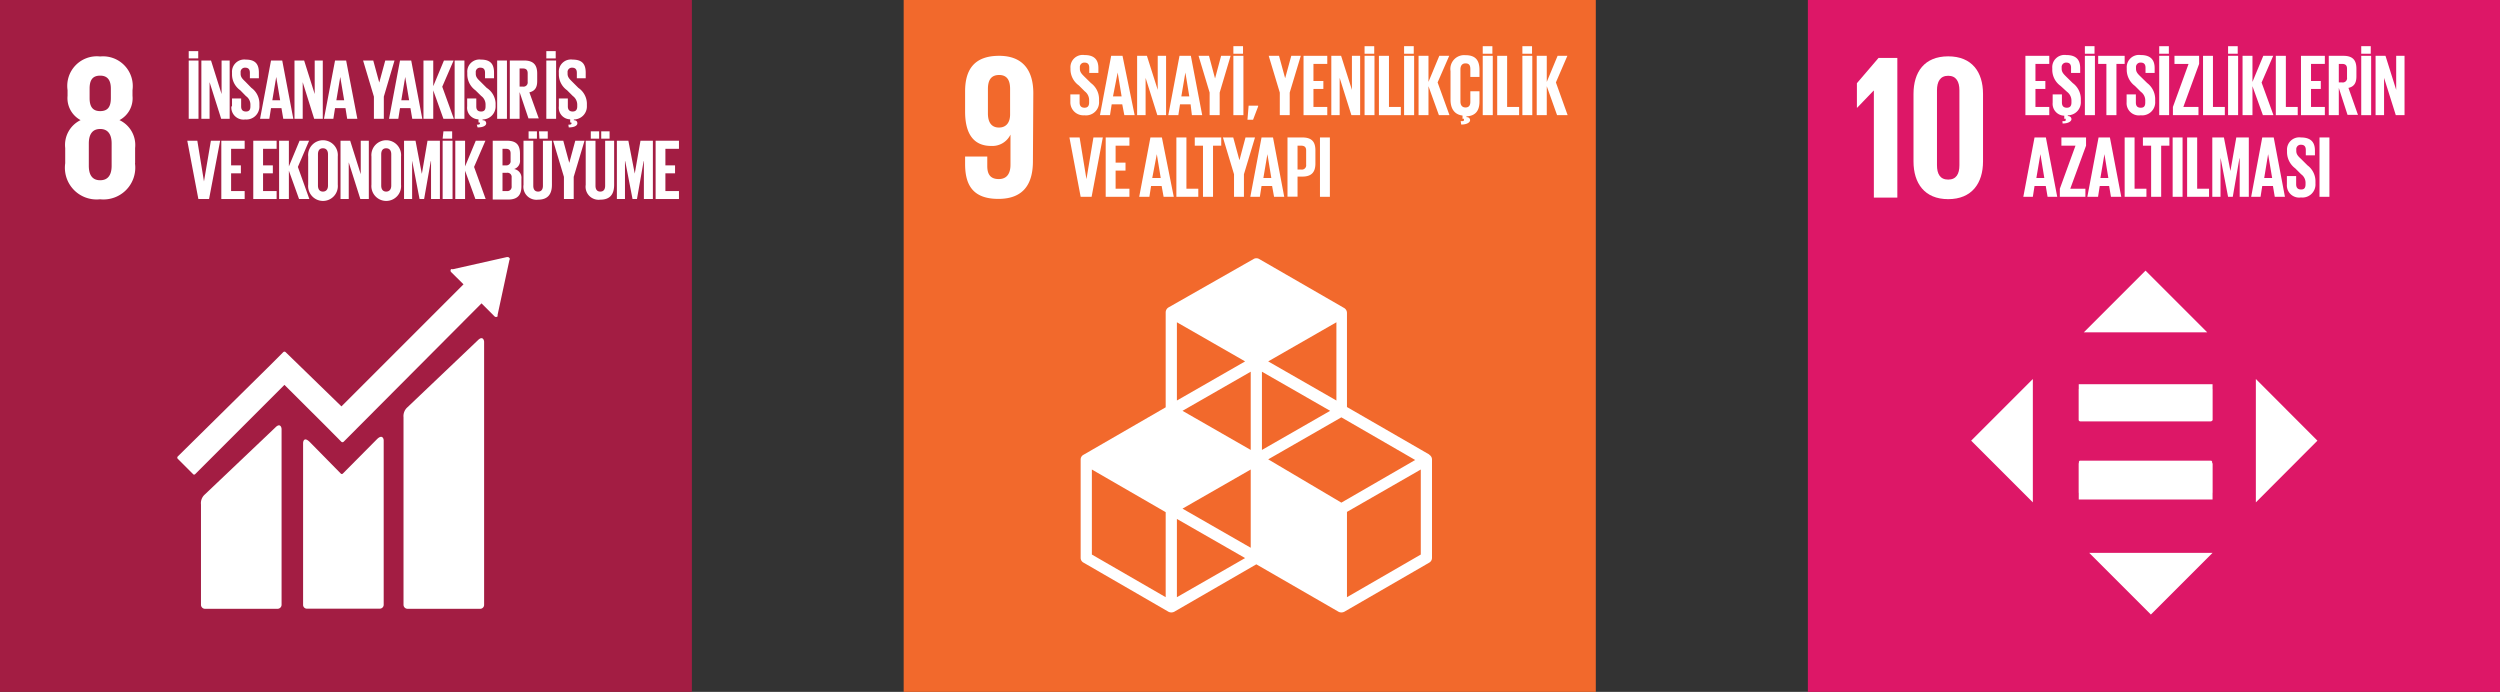 <svg xmlns="http://www.w3.org/2000/svg" viewBox="0 0 191.69 53.05"><rect x="0" y="0" width="191.69" height="53.05" fill="#333333" stroke="none"/><g id="Layer_2" data-name="Layer 2"><g id="Layer_1-2" data-name="Layer 1"><rect width="53.05" height="53.05" fill="#a31d43"/><path d="M8.56,12.71c0,.65-.24,1.11-.88,1.11s-.87-.46-.87-1.11V11c0-.65.24-1.11.87-1.11s.88.46.88,1.11ZM6.87,6.8c0-.65.22-1,.81-1s.82.38.82,1v.72c0,.65-.22,1-.82,1s-.81-.38-.81-1Zm3.49,5.72V11.35a2.11,2.11,0,0,0-1.2-2.14,1.89,1.89,0,0,0,1-1.86V6.91A2.28,2.28,0,0,0,7.68,4.33a2.27,2.27,0,0,0-2.5,2.58v.44a1.91,1.91,0,0,0,1,1.86A2.11,2.11,0,0,0,5,11.35v1.17a2.43,2.43,0,0,0,2.67,2.76,2.44,2.44,0,0,0,2.68-2.76" fill="#fff"/><path d="M36.64,26.09l-5.39,5.13a.9.9,0,0,0-.31.77V46.37a.31.31,0,0,0,.31.31h5.57a.3.3,0,0,0,.3-.31V26.22c0-.17-.13-.48-.48-.13" fill="#fff"/><path d="M21.11,32.78l-5.4,5.13a.89.89,0,0,0-.3.77v7.69a.31.31,0,0,0,.3.31h5.57a.31.31,0,0,0,.31-.31V32.91c0-.18-.13-.49-.48-.13" fill="#fff"/><path d="M39.09,19.87a.13.13,0,0,0-.05-.11.16.16,0,0,0-.1-.05h-.07l-4.13.93h-.07a.12.12,0,0,0-.08,0,.16.16,0,0,0,0,.22l0,0,.95.94-9.36,9.36L21.9,27a.13.13,0,0,0-.18,0l-1.17,1.17h0L13.63,35a.13.13,0,0,0,0,.18l1.17,1.17a.11.11,0,0,0,.17,0l6.84-6.84L25,32.69h0l1.17,1.18a.13.13,0,0,0,.18,0L36.92,23.26l1,1a.17.17,0,0,0,.23,0,.18.18,0,0,0,0-.1h0l.91-4.22Z" fill="#fff"/><path d="M28.9,33.68l-2.61,2.63a.11.11,0,0,1-.16,0l-2.37-2.41c-.43-.43-.52-.08-.52.09V46.37a.29.29,0,0,0,.3.3h5.57a.3.3,0,0,0,.31-.3V33.77c0-.16-.13-.48-.52-.09" fill="#fff"/><path d="M14.47,9.11h.75V4.64h-.75Zm0-4.63h.73V3.92h-.73Z" fill="#fff"/><polygon points="16.07 6.3 16.07 9.11 15.44 9.11 15.44 4.64 16.18 4.64 16.99 7.21 16.99 4.64 17.61 4.64 17.61 9.11 16.96 9.11 16.07 6.3" fill="#fff"/><path d="M17.79,8.15v-.6h.7v.61c0,.25.11.39.37.39s.34-.15.34-.39V8a.79.79,0,0,0-.34-.63l-.44-.45a1.49,1.49,0,0,1-.63-1.19V5.57a.94.94,0,0,1,1.06-1c.75,0,1,.37,1,1V6h-.69V5.58c0-.26-.12-.39-.35-.39a.33.33,0,0,0-.36.37v.1c0,.25.14.39.36.6l.47.48a1.49,1.49,0,0,1,.61,1.16v.21a1,1,0,0,1-1.09,1.05.93.93,0,0,1-1.06-1" fill="#fff"/><path d="M20.88,7.69h.6l-.3-1.79h0Zm-.94,1.42.84-4.47h.86l.85,4.47h-.77l-.14-.82h-.8l-.13.82Z" fill="#fff"/><polygon points="23.21 6.3 23.21 9.11 22.58 9.11 22.58 4.64 23.32 4.64 24.13 7.21 24.13 4.64 24.75 4.64 24.75 9.11 24.09 9.11 23.21 6.3" fill="#fff"/><path d="M25.79,7.69h.6l-.3-1.79h0Zm-.95,1.42.85-4.47h.85l.86,4.47h-.78l-.13-.82h-.8l-.13.82Z" fill="#fff"/><polygon points="29.43 7.41 29.43 9.11 28.67 9.11 28.67 7.41 27.84 4.64 28.62 4.64 29.08 6.33 29.08 6.33 29.54 4.64 30.25 4.64 29.43 7.41" fill="#fff"/><path d="M30.77,7.69h.6l-.3-1.79h0Zm-.94,1.42.84-4.47h.86l.85,4.47h-.77l-.14-.82h-.8l-.13.82Z" fill="#fff"/><polygon points="33.22 6.93 33.22 9.11 32.47 9.11 32.47 4.64 33.22 4.64 33.22 6.61 34.04 4.64 34.78 4.64 33.91 6.65 34.8 9.11 34 9.11 33.22 6.93" fill="#fff"/><rect x="34.86" y="4.64" width="0.75" height="4.47" fill="#fff"/><path d="M36.56,9.56c.21,0,.24-.05.24-.1s0-.07-.11-.07h0V9.15a.89.89,0,0,1-.87-1v-.6h.7v.61c0,.25.11.39.37.39s.34-.15.34-.39V8a.81.81,0,0,0-.33-.64l-.45-.44a1.51,1.51,0,0,1-.62-1.19V5.57a.93.93,0,0,1,1.05-1c.75,0,1,.37,1,1V6h-.69V5.58c0-.26-.11-.39-.35-.39a.33.33,0,0,0-.36.37v.1c0,.25.14.39.36.6l.48.48A1.49,1.49,0,0,1,38,7.9v.21a1,1,0,0,1-1,1.05v.06c.18,0,.28.09.28.24s-.19.31-.66.31Z" fill="#fff"/><rect x="38.12" y="4.64" width="0.75" height="4.47" fill="#fff"/><path d="M39.84,5.25V6.64h.25a.32.32,0,0,0,.37-.36V5.62c0-.25-.11-.37-.37-.37Zm0,1.81V9.11h-.75V4.64h1.1c.75,0,1,.38,1,1v.58c0,.48-.17.76-.6.86l.72,2h-.79Z" fill="#fff"/><path d="M41.89,9.11h.75V4.64h-.75Zm0-4.63h.72V3.92h-.72Z" fill="#fff"/><path d="M43.58,9.56c.21,0,.24-.05.24-.1s0-.07-.1-.07h0V9.15a.89.89,0,0,1-.87-1v-.6h.69v.61c0,.25.12.39.37.39s.35-.15.35-.39V8a.83.83,0,0,0-.34-.64l-.44-.44a1.49,1.49,0,0,1-.63-1.19V5.57a.93.93,0,0,1,1.06-1c.75,0,1,.37,1,1V6h-.68V5.58q0-.39-.36-.39a.33.33,0,0,0-.35.37v.1c0,.25.14.39.35.6l.48.48A1.49,1.49,0,0,1,45,7.9v.21a1,1,0,0,1-1,1.05v.06c.18,0,.27.09.27.24s-.19.31-.66.31Z" fill="#fff"/><polygon points="16.88 10.79 16.03 15.26 15.21 15.26 14.36 10.79 15.13 10.79 15.64 13.91 15.64 13.91 16.17 10.79 16.88 10.79" fill="#fff"/><polygon points="16.97 10.79 16.97 15.26 18.76 15.26 18.76 14.65 17.72 14.65 17.72 13.29 18.47 13.29 18.47 12.68 17.72 12.68 17.72 11.41 18.76 11.41 18.76 10.79 16.97 10.79" fill="#fff"/><polygon points="19.42 10.79 19.42 15.26 21.21 15.26 21.21 14.65 20.17 14.65 20.17 13.29 20.92 13.29 20.92 12.68 20.17 12.68 20.17 11.41 21.21 11.41 21.21 10.79 19.42 10.79" fill="#fff"/><polygon points="22.15 13.09 22.15 15.26 21.4 15.26 21.4 10.79 22.15 10.79 22.15 12.76 22.97 10.79 23.7 10.79 22.84 12.8 23.72 15.26 22.93 15.26 22.15 13.09" fill="#fff"/><path d="M25.15,14.23v-2.4c0-.27-.12-.46-.39-.46s-.38.19-.38.46v2.4c0,.27.12.46.38.46s.39-.19.39-.46m-1.52-.12V12a1.14,1.14,0,1,1,2.27,0v2.16a1.14,1.14,0,1,1-2.27,0" fill="#fff"/><polygon points="26.74 12.45 26.74 15.26 26.11 15.26 26.11 10.79 26.85 10.79 27.66 13.36 27.66 10.79 28.28 10.79 28.28 15.26 27.63 15.26 26.74 12.45" fill="#fff"/><path d="M30,14.23v-2.4c0-.27-.12-.46-.39-.46s-.38.19-.38.46v2.4c0,.27.12.46.38.46s.39-.19.39-.46m-1.52-.12V12a1.14,1.14,0,1,1,2.27,0v2.16a1.14,1.14,0,1,1-2.27,0" fill="#fff"/><polygon points="33.05 12.36 33.03 12.36 32.52 15.26 32.17 15.26 31.61 12.36 31.6 12.36 31.6 15.26 30.98 15.26 30.98 10.79 31.86 10.79 32.34 13.31 32.35 13.31 32.78 10.79 33.73 10.79 33.73 15.26 33.05 15.26 33.05 12.36" fill="#fff"/><path d="M33.94,15.26h.76V10.79h-.76Zm0-4.63h.73v-.56H34Z" fill="#fff"/><polygon points="35.66 13.09 35.66 15.26 34.91 15.26 34.91 10.79 35.66 10.79 35.66 12.76 36.48 10.79 37.22 10.79 36.35 12.8 37.24 15.26 36.45 15.26 35.66 13.09" fill="#fff"/><path d="M38.53,13.25v1.4h.33a.33.33,0,0,0,.37-.37v-.67a.32.32,0,0,0-.37-.36Zm0-.57h.27a.32.32,0,0,0,.35-.36v-.55c0-.25-.11-.36-.36-.36h-.26Zm-.75-1.89h1.09c.75,0,1,.35,1,1v.46a.65.65,0,0,1-.45.71.68.68,0,0,1,.56.75v.59c0,.63-.28,1-1,1H37.78Z" fill="#fff"/><path d="M41.33,10.07H42v.56h-.64Zm-.8,0h.64v.56h-.64Zm1.79.72v3.38c0,.7-.3,1.14-1.06,1.14a1,1,0,0,1-1.12-1.14V10.79h.75v3.45c0,.27.11.45.37.45s.37-.18.37-.45V10.79Z" fill="#fff"/><polygon points="43.99 13.56 43.99 15.26 43.24 15.26 43.24 13.56 42.41 10.79 43.19 10.79 43.65 12.49 43.65 12.49 44.11 10.79 44.82 10.79 43.99 13.56" fill="#fff"/><path d="M46.1,10.07h.64v.56H46.1Zm-.8,0h.64v.56H45.3Zm1.79.72v3.38c0,.7-.29,1.14-1.06,1.14a1,1,0,0,1-1.12-1.14V10.79h.75v3.45c0,.27.11.45.37.45s.37-.18.37-.45V10.79Z" fill="#fff"/><polygon points="49.37 12.36 49.35 12.36 48.84 15.26 48.5 15.26 47.94 12.36 47.92 12.36 47.92 15.26 47.3 15.26 47.3 10.79 48.18 10.79 48.67 13.31 48.67 13.31 49.11 10.79 50.06 10.79 50.06 15.26 49.37 15.26 49.37 12.36" fill="#fff"/><polygon points="50.27 10.79 50.27 15.26 52.06 15.26 52.06 14.65 51.02 14.65 51.02 13.29 51.76 13.29 51.76 12.68 51.02 12.68 51.02 11.41 52.06 11.41 52.06 10.79 50.27 10.79" fill="#fff"/><rect x="69.29" width="53.07" height="53.05" fill="#f2692c"/><path d="M77.45,8.78c0,.6-.29,1-.85,1s-.85-.38-.85-1.08V6.82c0-.68.25-1.07.86-1.07s.84.41.84,1.07Zm1.78-1.64c0-1.66-.73-2.86-2.62-2.86S74,5.32,74,7V8.56c0,1.75.69,2.63,2,2.63a1.54,1.54,0,0,0,1.48-.87h0v2.31c0,.64-.25,1.1-.9,1.1s-.88-.38-.88-1V12H74v.57c0,1.57.56,2.68,2.55,2.68s2.65-1.22,2.65-2.89Z" fill="#fff"/><path d="M108.94,42.52l-5.66,3.27V39.25L108.94,36Zm-18.7,3.27v-6l5.23,3Zm-.86,0-5.66-3.27V36l5.66,3.27Zm6.09-18.08-5.23,3v-6Zm7,3-5.23-3,5.23-3Zm-5.23,4.51L102.85,32l5.66,3.27-5.66,3.27ZM95.9,34.5l-5.23-3,5.23-3Zm6.09-3-5.23,3v-6ZM95.9,42l-5.23-3,5.23-3Zm13.69-7.15-6.31-3.64V24a.44.44,0,0,0-.21-.38l-6.52-3.76a.42.42,0,0,0-.43,0L89.6,23.57a.45.45,0,0,0-.22.38v7.28l-6.3,3.64a.41.41,0,0,0-.22.37v7.53a.41.41,0,0,0,.22.37l6.52,3.77a.5.5,0,0,0,.21.05.54.54,0,0,0,.22-.05l6.3-3.64,6.31,3.64a.5.5,0,0,0,.21.05.54.54,0,0,0,.22-.05l6.52-3.77a.42.42,0,0,0,.21-.37V35.24a.42.42,0,0,0-.21-.37" fill="#fff"/><path d="M82.07,7.85V7.24h.71v.62c0,.26.12.4.38.4s.35-.16.35-.4V7.69A.84.84,0,0,0,83.17,7l-.45-.45a1.52,1.52,0,0,1-.64-1.21V5.22a.94.94,0,0,1,1.07-1c.77,0,1.07.37,1.07,1v.37h-.7v-.4q0-.39-.36-.39a.34.34,0,0,0-.36.38v.09c0,.26.14.4.36.62l.49.48a1.53,1.53,0,0,1,.62,1.18v.22a1,1,0,0,1-1.12,1.07,1,1,0,0,1-1.08-1" fill="#fff"/><path d="M85.34,7.39H86l-.3-1.83h0Zm-1,1.44.86-4.55h.87L87,8.83h-.79L86.05,8h-.81l-.13.83Z" fill="#fff"/><polygon points="87.84 5.97 87.84 8.83 87.19 8.83 87.19 4.28 87.94 4.28 88.77 6.89 88.77 4.28 89.41 4.28 89.41 8.83 88.74 8.83 87.84 5.97" fill="#fff"/><path d="M90.58,7.39h.61l-.3-1.83h0Zm-1,1.44.86-4.55h.87l.87,4.55h-.79L91.29,8h-.81l-.13.83Z" fill="#fff"/><polygon points="93.52 7.1 93.52 8.83 92.75 8.83 92.75 7.1 91.9 4.28 92.7 4.28 93.16 6 93.17 6 93.63 4.28 94.36 4.28 93.52 7.1" fill="#fff"/><path d="M94.57,8.83h.77V4.28h-.77Zm0-4.71h.74V3.54h-.74Z" fill="#fff"/><polygon points="95.74 8.1 95.65 9.18 96.08 9.18 96.47 8.16 96.47 8.1 95.74 8.1" fill="#fff"/><polygon points="98.89 7.1 98.89 8.83 98.13 8.83 98.13 7.1 97.28 4.28 98.07 4.28 98.54 6 98.54 6 99.01 4.28 99.74 4.28 98.89 7.1" fill="#fff"/><polygon points="99.95 4.28 99.95 8.83 101.77 8.83 101.77 8.2 100.71 8.2 100.71 6.82 101.47 6.82 101.47 6.21 100.71 6.21 100.71 4.9 101.77 4.9 101.77 4.28 99.95 4.28" fill="#fff"/><polygon points="102.72 5.97 102.72 8.83 102.08 8.83 102.08 4.28 102.83 4.28 103.66 6.89 103.66 4.28 104.29 4.28 104.29 8.83 103.62 8.83 102.72 5.97" fill="#fff"/><path d="M104.63,8.83h.76V4.28h-.76Zm0-4.71h.74V3.54h-.74Z" fill="#fff"/><polygon points="105.73 4.28 105.73 8.83 107.41 8.83 107.41 8.2 106.5 8.2 106.5 4.28 105.73 4.28" fill="#fff"/><path d="M107.66,8.83h.77V4.28h-.77Zm0-4.71h.74V3.54h-.74Z" fill="#fff"/><polygon points="109.53 6.61 109.53 8.83 108.77 8.83 108.77 4.28 109.53 4.28 109.53 6.28 110.36 4.28 111.12 4.28 110.23 6.32 111.14 8.83 110.33 8.83 109.53 6.61" fill="#fff"/><path d="M112,9.29c.21,0,.25,0,.25-.11s0-.07-.11-.07h0V8.86c-.65-.08-.92-.57-.92-1.21V5.45a1.06,1.06,0,0,1,1.14-1.22c.84,0,1.08.46,1.08,1.14V5.9h-.7V5.3c0-.28-.09-.44-.37-.44s-.39.2-.39.47V7.78c0,.27.12.46.39.46s.37-.17.37-.44V7h.7v.79c0,.64-.26,1.1-1,1.13v.06c.18,0,.28.1.28.24s-.2.33-.68.33Z" fill="#fff"/><path d="M113.69,8.83h.77V4.28h-.77Zm0-4.71h.74V3.54h-.74Z" fill="#fff"/><polygon points="114.8 4.28 114.8 8.83 116.48 8.83 116.48 8.2 115.56 8.2 115.56 4.28 114.8 4.28" fill="#fff"/><path d="M116.73,8.83h.76V4.28h-.76Zm0-4.71h.74V3.54h-.74Z" fill="#fff"/><polygon points="118.6 6.61 118.6 8.83 117.83 8.83 117.83 4.28 118.6 4.28 118.6 6.28 119.43 4.28 120.18 4.28 119.3 6.32 120.2 8.83 119.39 8.83 118.6 6.61" fill="#fff"/><polygon points="84.56 10.54 83.7 15.09 82.86 15.09 82 10.54 82.78 10.54 83.3 13.71 83.31 13.71 83.84 10.54 84.56 10.54" fill="#fff"/><polygon points="84.78 10.54 84.78 15.09 86.6 15.09 86.6 14.47 85.54 14.47 85.54 13.08 86.3 13.08 86.3 12.47 85.54 12.47 85.54 11.17 86.6 11.17 86.6 10.54 84.78 10.54" fill="#fff"/><path d="M88.35,13.65H89l-.3-1.83h0Zm-1,1.44.86-4.55h.88L90,15.09h-.78l-.15-.83h-.81l-.13.83Z" fill="#fff"/><polygon points="90.2 10.54 90.2 15.09 91.88 15.09 91.88 14.47 90.97 14.47 90.97 10.54 90.2 10.54" fill="#fff"/><polygon points="91.61 10.54 91.61 11.17 92.24 11.17 92.24 15.09 93.01 15.09 93.01 11.17 93.64 11.17 93.64 10.54 91.61 10.54" fill="#fff"/><polygon points="95.38 13.36 95.38 15.09 94.62 15.09 94.62 13.36 93.77 10.54 94.56 10.54 95.03 12.27 95.04 12.27 95.5 10.54 96.23 10.54 95.38 13.36" fill="#fff"/><path d="M96.87,13.65h.61l-.3-1.83h0Zm-1,1.44.86-4.55h.88l.86,4.55h-.78l-.15-.83h-.81l-.13.83Z" fill="#fff"/><path d="M99.49,11.17V13h.28a.33.33,0,0,0,.38-.38V11.53c0-.24-.12-.36-.38-.36Zm-.77-.63h1.14c.77,0,1,.38,1,1v1c0,.64-.28,1-1,1h-.37v1.54h-.77Z" fill="#fff"/><rect x="101.21" y="10.54" width="0.76" height="4.55" fill="#fff"/><rect x="138.62" width="53.07" height="53.05" fill="#dd1767"/><polygon points="143.68 6.95 143.68 15.15 145.48 15.15 145.48 4.44 144.04 4.44 142.38 6.38 142.38 8.26 142.4 8.26 143.66 6.95 143.68 6.95" fill="#fff"/><path d="M148.52,12.67V6.92c0-.65.24-1.11.86-1.11s.86.46.86,1.11v5.75c0,.65-.23,1.1-.86,1.1s-.86-.45-.86-1.1m3.53-.29V7.2c0-1.67-.84-2.88-2.67-2.88s-2.66,1.21-2.66,2.88v5.18c0,1.66.84,2.89,2.66,2.89s2.67-1.23,2.67-2.89" fill="#fff"/><polygon points="155.3 4.28 155.3 8.83 157.13 8.83 157.13 8.2 156.07 8.2 156.07 6.82 156.83 6.82 156.83 6.21 156.07 6.21 156.07 4.9 157.13 4.9 157.13 4.28 155.3 4.28" fill="#fff"/><path d="M158.14,9.29c.22,0,.25,0,.25-.11s0-.07-.11-.07h0V8.87a.91.91,0,0,1-.89-1V7.24h.71v.62c0,.26.12.4.38.4s.35-.16.35-.4V7.69a.84.84,0,0,0-.34-.65L158,6.59a1.52,1.52,0,0,1-.64-1.21V5.22a.94.94,0,0,1,1.07-1c.77,0,1.07.37,1.07,1v.37h-.7v-.4q0-.39-.36-.39a.34.34,0,0,0-.36.38v.09c0,.26.14.4.36.62l.49.48a1.53,1.53,0,0,1,.62,1.18v.23a1,1,0,0,1-1,1.06v.06c.18,0,.28.1.28.24s-.2.33-.68.33Z" fill="#fff"/><path d="M159.86,8.83h.77V4.28h-.77Zm0-4.71h.74V3.54h-.74Z" fill="#fff"/><polygon points="160.88 4.28 160.88 4.9 161.51 4.9 161.51 8.83 162.28 8.83 162.28 4.9 162.91 4.9 162.91 4.28 160.88 4.28" fill="#fff"/><path d="M163.06,7.85V7.24h.71v.62c0,.26.11.4.38.4s.34-.16.34-.4V7.69a.81.81,0,0,0-.34-.65l-.45-.45a1.54,1.54,0,0,1-.63-1.21V5.22a.94.94,0,0,1,1.07-1c.76,0,1.07.37,1.07,1v.37h-.7v-.4q0-.39-.36-.39a.34.34,0,0,0-.37.38v.09c0,.26.14.4.37.62l.49.48a1.55,1.55,0,0,1,.61,1.18v.22a1,1,0,0,1-1.11,1.07.94.94,0,0,1-1.08-1" fill="#fff"/><path d="M165.56,8.83h.76V4.28h-.76Zm0-4.71h.74V3.54h-.74Z" fill="#fff"/><polygon points="166.73 4.28 166.73 4.9 167.81 4.9 166.61 8.2 166.61 8.83 168.57 8.83 168.57 8.2 167.41 8.2 168.62 4.9 168.62 4.28 166.73 4.28" fill="#fff"/><polygon points="168.92 4.28 168.92 8.83 170.59 8.83 170.59 8.2 169.68 8.2 169.68 4.28 168.92 4.28" fill="#fff"/><path d="M170.84,8.83h.77V4.28h-.77Zm0-4.71h.74V3.54h-.74Z" fill="#fff"/><polygon points="172.71 6.61 172.71 8.83 171.95 8.83 171.95 4.28 172.71 4.28 172.71 6.28 173.54 4.28 174.3 4.28 173.41 6.33 174.32 8.83 173.51 8.83 172.71 6.61" fill="#fff"/><polygon points="174.5 4.28 174.5 8.83 176.18 8.83 176.18 8.2 175.27 8.2 175.27 4.28 174.5 4.28" fill="#fff"/><polygon points="176.43 4.28 176.43 8.83 178.26 8.83 178.26 8.2 177.2 8.2 177.2 6.82 177.95 6.82 177.95 6.21 177.2 6.21 177.2 4.9 178.26 4.9 178.26 4.28 176.43 4.28" fill="#fff"/><path d="M179.33,4.9V6.32h.25a.33.33,0,0,0,.38-.38V5.27c0-.25-.11-.37-.38-.37Zm0,1.84V8.83h-.77V4.28h1.12c.77,0,1,.38,1,1v.58c0,.49-.17.78-.61.88l.73,2.07h-.8Z" fill="#fff"/><path d="M181.05,8.83h.76V4.28h-.76Zm0-4.71h.73V3.54h-.73Z" fill="#fff"/><polygon points="182.8 5.97 182.8 8.83 182.15 8.83 182.15 4.28 182.91 4.28 183.73 6.89 183.73 4.28 184.37 4.28 184.37 8.83 183.7 8.83 182.8 5.97" fill="#fff"/><path d="M156.14,13.65h.61l-.3-1.83h0Zm-1,1.44.86-4.55h.87l.87,4.55H157l-.14-.83H156l-.13.83Z" fill="#fff"/><polygon points="158.06 10.54 158.06 11.17 159.14 11.17 157.94 14.47 157.94 15.09 159.9 15.09 159.9 14.47 158.74 14.47 159.95 11.17 159.95 10.54 158.06 10.54" fill="#fff"/><path d="M161.05,13.65h.61l-.3-1.83h0Zm-1,1.44.86-4.55h.87l.87,4.55h-.79l-.14-.83H161l-.13.83Z" fill="#fff"/><polygon points="162.91 10.54 162.91 15.09 164.58 15.09 164.58 14.47 163.67 14.47 163.67 10.54 162.91 10.54" fill="#fff"/><polygon points="164.31 10.54 164.31 11.17 164.94 11.17 164.94 15.09 165.71 15.09 165.71 11.17 166.34 11.17 166.34 10.54 164.31 10.54" fill="#fff"/><rect x="166.59" y="10.54" width="0.76" height="4.55" fill="#fff"/><polygon points="167.7 10.54 167.7 15.09 169.38 15.09 169.38 14.47 168.47 14.47 168.47 10.54 167.7 10.54" fill="#fff"/><polygon points="171.73 12.14 171.71 12.14 171.2 15.09 170.84 15.09 170.27 12.14 170.26 12.14 170.26 15.09 169.63 15.09 169.63 10.54 170.52 10.54 171.02 13.11 171.02 13.11 171.47 10.54 172.43 10.54 172.43 15.09 171.73 15.09 171.73 12.14" fill="#fff"/><path d="M173.61,13.65h.61l-.31-1.83h0Zm-1,1.44.85-4.55h.88l.86,4.55h-.78l-.14-.83h-.82l-.13.83Z" fill="#fff"/><path d="M175.35,14.11V13.5h.71v.62c0,.26.11.41.38.41s.34-.16.34-.41V14a.8.8,0,0,0-.34-.64l-.45-.45a1.56,1.56,0,0,1-.63-1.22v-.15a.94.94,0,0,1,1.07-1c.76,0,1.07.37,1.07,1v.37h-.7V11.5c0-.27-.12-.4-.36-.4a.34.34,0,0,0-.37.38v.1c0,.25.14.4.37.61l.49.49a1.52,1.52,0,0,1,.61,1.18v.22a1,1,0,0,1-1.11,1.06.94.94,0,0,1-1.08-1" fill="#fff"/><rect x="177.85" y="10.54" width="0.76" height="4.55" fill="#fff"/><polygon points="172.97 29.06 177.69 33.79 172.97 38.52 172.97 29.06" fill="#fff"/><polygon points="155.87 29.06 151.14 33.79 155.87 38.52 155.87 29.06" fill="#fff"/><polygon points="159.78 25.48 164.51 20.75 169.24 25.48 159.78 25.48" fill="#fff"/><polygon points="160.19 42.39 164.92 47.12 169.65 42.39 160.19 42.39" fill="#fff"/><path d="M169.51,35.32h-10a.11.11,0,0,0-.11.11v2.32a.12.12,0,0,0,.11.12h10a.12.12,0,0,0,.11-.12V35.43a.11.11,0,0,0-.11-.11" fill="#fff"/><path d="M169.62,29.88a.11.11,0,0,0-.11-.12h-10a.11.11,0,0,0-.11.12V32.2a.11.11,0,0,0,.11.11h10a.11.11,0,0,0,.11-.11Z" fill="#fff"/><rect x="159.39" y="29.46" width="10.26" height="2.78" fill="#fff"/><rect x="159.39" y="35.52" width="10.26" height="2.78" fill="#fff"/></g></g></svg>